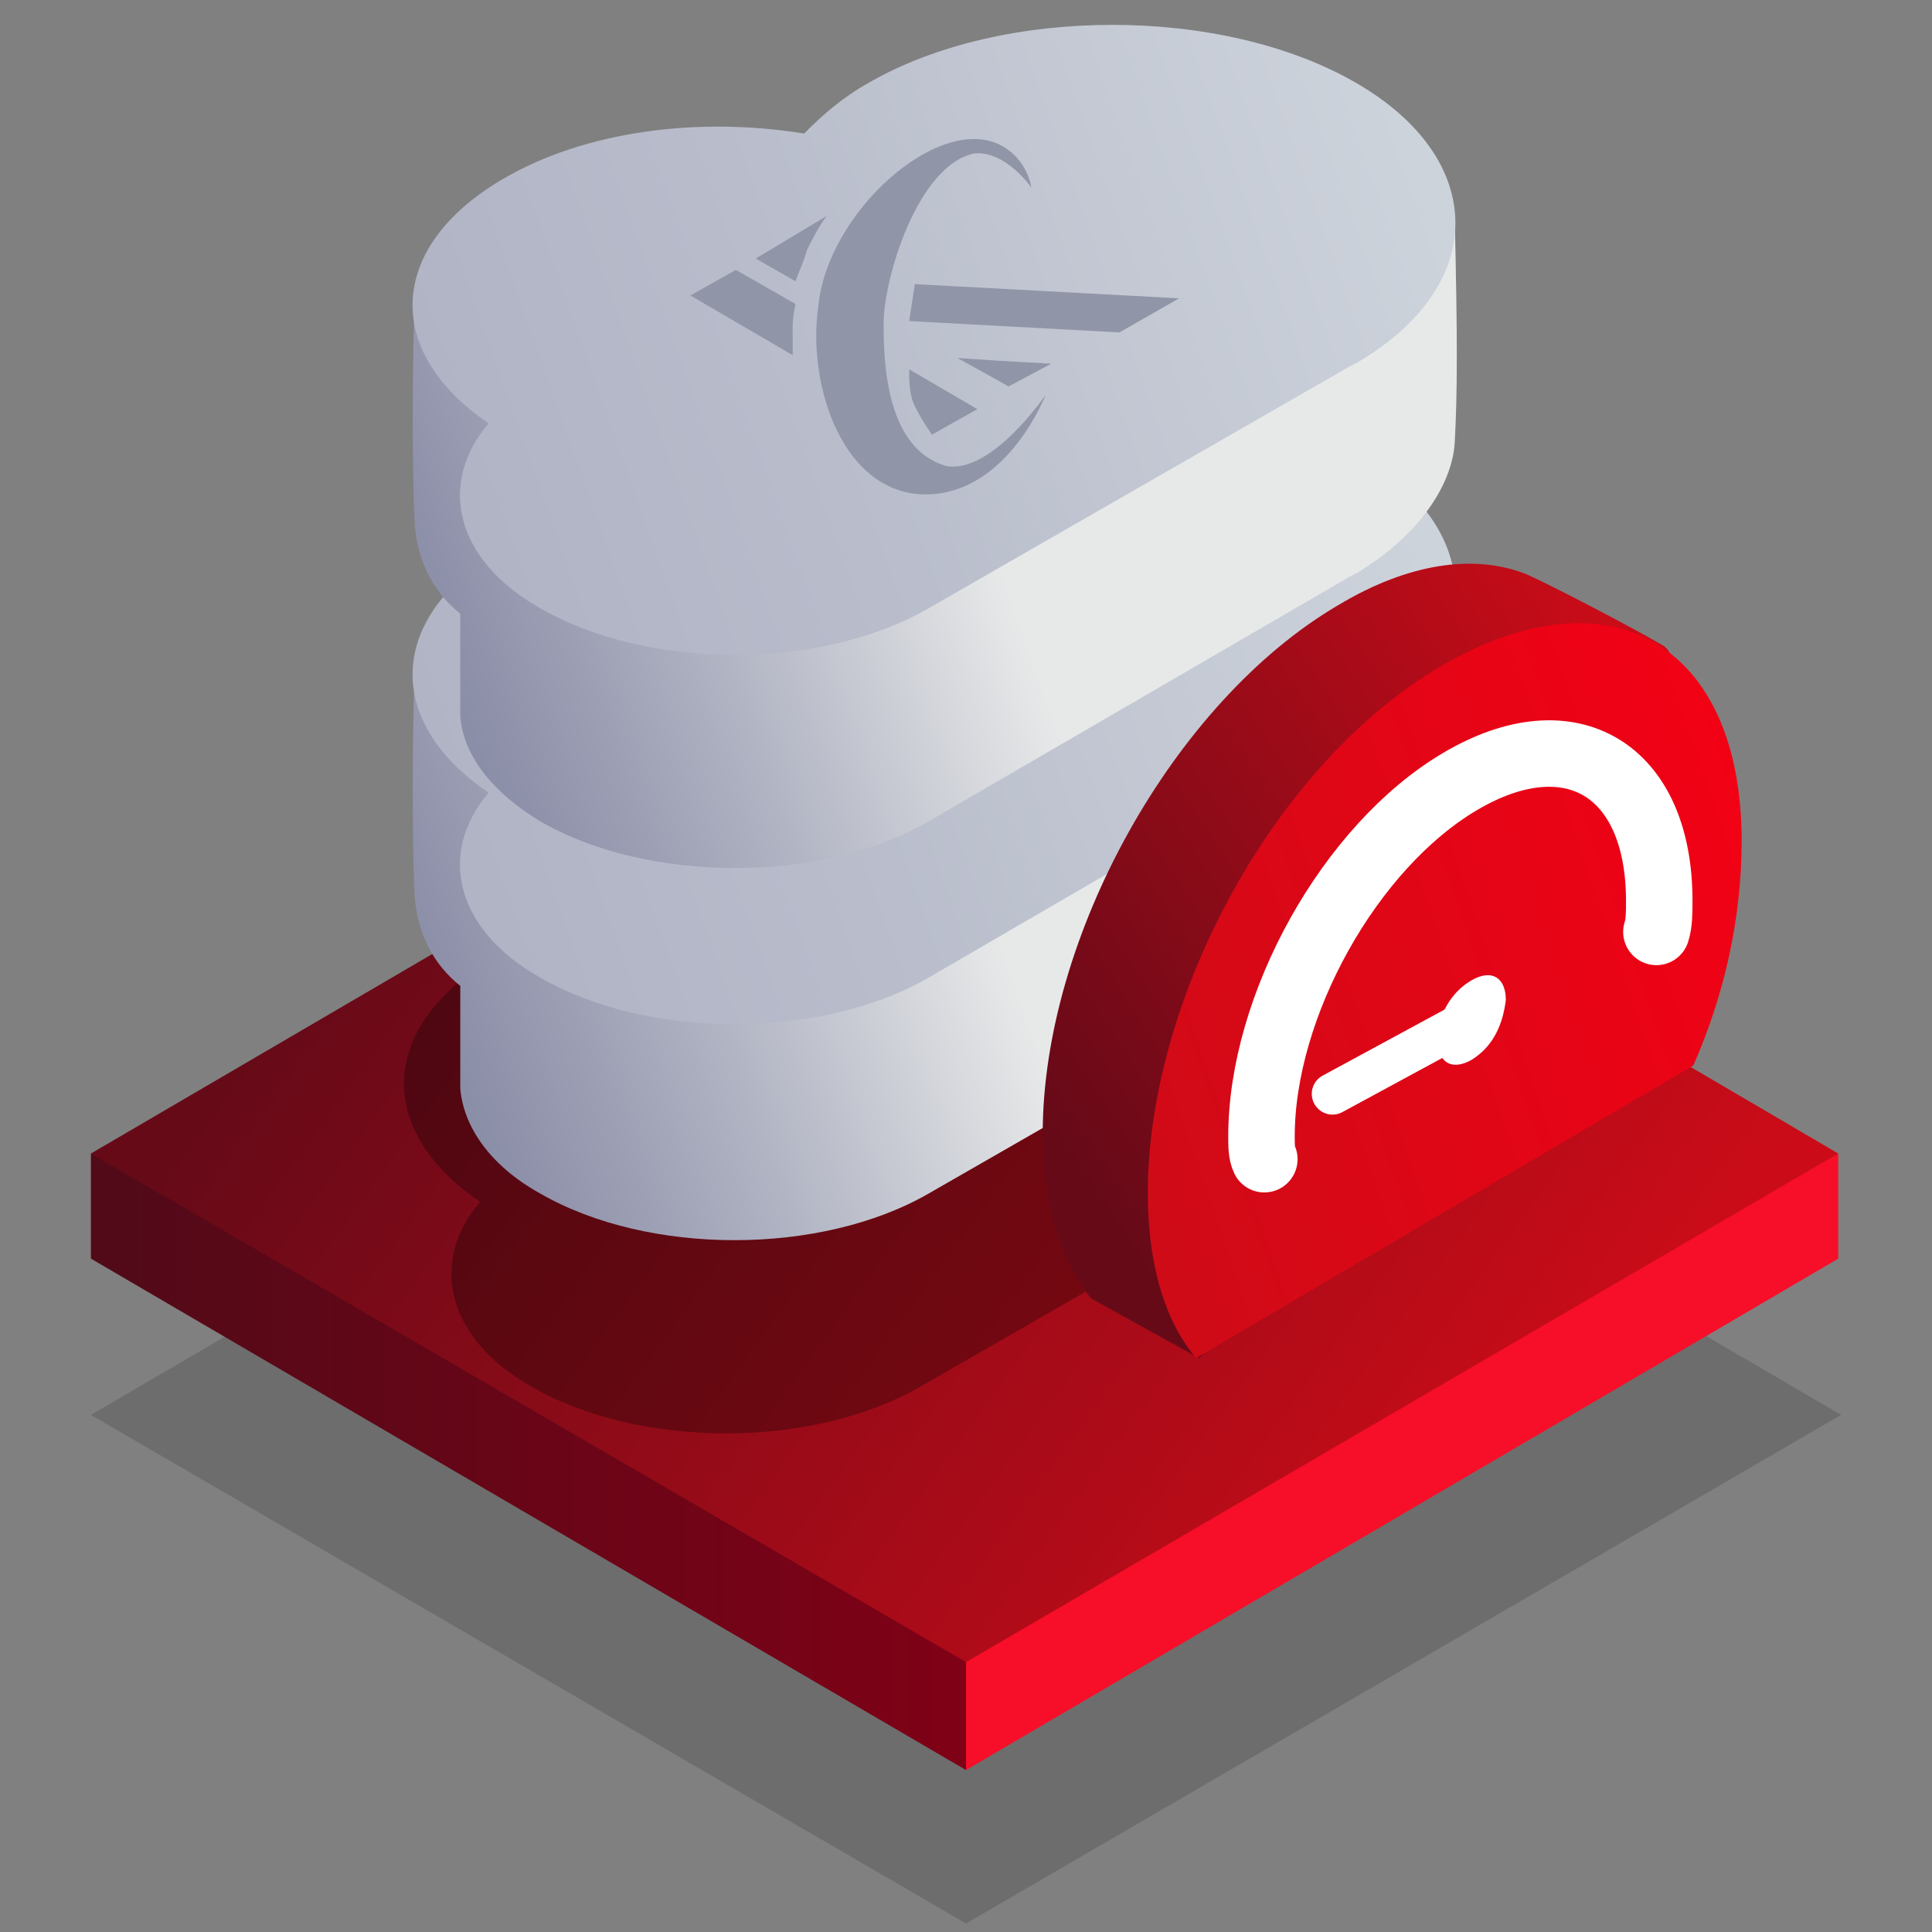 <?xml version="1.0" encoding="utf-8"?>
<!-- Generator: Adobe Illustrator 23.1.0, SVG Export Plug-In . SVG Version: 6.00 Build 0)  -->
<!DOCTYPE svg PUBLIC "-//W3C//DTD SVG 1.1//EN" "http://www.w3.org/Graphics/SVG/1.1/DTD/svg11.dtd">
<svg version="1.1" id="Layer_1" xmlns:x="http://ns.adobe.com/Extensibility/1.0/" xmlns:i="http://ns.adobe.com/AdobeIllustrator/10.0/" xmlns:graph="http://ns.adobe.com/Graphs/1.0/"
	 xmlns="http://www.w3.org/2000/svg" xmlns:xlink="http://www.w3.org/1999/xlink" x="0px" y="0px" viewBox="0 0 68 68"
	 style="enable-background:new 0 0 68 68;" xml:space="preserve">
<rect x="0" y="0" width="68" height="68" fill="#808080" stroke="none"/>
<style type="text/css">
	.st0{opacity:0.15;fill:url(#SVGID_1_);enable-background:new    ;}
	.st1{fill:url(#SVGID_2_);}
	.st2{fill:url(#SVGID_3_);}
	.st3{fill:url(#SVGID_4_);}
	.st4{opacity:0.3;fill-rule:evenodd;clip-rule:evenodd;fill:url(#Elipsa_1_kopia_2_1_);enable-background:new    ;}
	.st5{fill-rule:evenodd;clip-rule:evenodd;fill:url(#Elipsa_1_kopia_2-2_1_);}
	.st6{fill-rule:evenodd;clip-rule:evenodd;fill:url(#Elipsa_1_kopia_2-3_1_);}
	.st7{fill-rule:evenodd;clip-rule:evenodd;fill:url(#Elipsa_1_kopia_2-4_1_);}
	.st8{fill-rule:evenodd;clip-rule:evenodd;fill:url(#Elipsa_1_kopia_2-5_1_);}
	.st9{fill-rule:evenodd;clip-rule:evenodd;fill:#9195A8;}
	.st10{fill-rule:evenodd;clip-rule:evenodd;fill:url(#SVGID_5_);}
	.st11{fill-rule:evenodd;clip-rule:evenodd;fill:url(#SVGID_6_);}
	.st12{fill:none;stroke:#FFFFFF;stroke-width:2.34;stroke-linecap:round;stroke-linejoin:round;}
	.st13{fill:none;stroke:#FFFFFF;stroke-width:1.46;stroke-linecap:round;stroke-linejoin:round;}
	.st14{fill-rule:evenodd;clip-rule:evenodd;fill:#FFFFFF;}
</style>
<linearGradient id="SVGID_1_" gradientUnits="userSpaceOnUse" x1="-2113.225" y1="140.477" x2="-2150.392" y2="167.367" gradientTransform="matrix(1 0 0 -1 2166.22 204)">
	<stop  offset="0" style="stop-color:#000000"/>
	<stop  offset="1" style="stop-color:#000000"/>
</linearGradient>
<polygon class="st0" points="3.2,49.8 34,67.7 64.8,49.8 34,31.8 "/>
<linearGradient id="SVGID_2_" gradientUnits="userSpaceOnUse" x1="-2129.143" y1="152.541" x2="-2162.992" y2="152.541" gradientTransform="matrix(1 0 0 -1 2166.22 204)">
	<stop  offset="0" style="stop-color:#840016"/>
	<stop  offset="1" style="stop-color:#510A18"/>
</linearGradient>
<polygon class="st1" points="37.1,55.4 3.2,40.6 3.2,44.3 34,62.3 "/>
<linearGradient id="SVGID_3_" gradientUnits="userSpaceOnUse" x1="-2228.727" y1="152.569" x2="-2228.19" y2="152.569" gradientTransform="matrix(1 0 0 -1 2166.22 204)">
	<stop  offset="0" style="stop-color:#FC2632"/>
	<stop  offset="1" style="stop-color:#F70E28"/>
</linearGradient>
<polygon class="st2" points="64.7,44.3 64.7,40.6 34,52.5 34,62.3 "/>
<linearGradient id="SVGID_4_" gradientUnits="userSpaceOnUse" x1="-2113.286" y1="149.677" x2="-2150.414" y2="176.538" gradientTransform="matrix(1 0 0 -1 2166.22 204)">
	<stop  offset="0" style="stop-color:#CB0C18"/>
	<stop  offset="1" style="stop-color:#670A18"/>
</linearGradient>
<polygon class="st3" points="3.2,40.6 34,58.5 64.7,40.6 34,22.6 "/>
<linearGradient id="Elipsa_1_kopia_2_1_" gradientUnits="userSpaceOnUse" x1="56.853" y1="677.922" x2="34.238" y2="685.94" gradientTransform="matrix(1 0 0 1 0 -648)">
	<stop  offset="0" style="stop-color:#000000"/>
	<stop  offset="1" style="stop-color:#000000"/>
</linearGradient>
<path id="Elipsa_1_kopia_2" class="st4" d="M47.4,40.2l-0.2,0.1l0,0l-14.8,8.5c-3.8,2.2-9.9,2.2-13.7,0c-3-1.7-3.6-4.4-1.8-6.5
	c-3.7-2.5-3.6-6.2,0.5-8.6c2.9-1.7,6.9-2.2,10.6-1.6c0.7-0.7,1.4-1.3,2.3-1.8c4.8-2.7,12.4-2.7,17.1,0S52.1,37.4,47.4,40.2z"/>
<linearGradient id="Elipsa_1_kopia_2-2_1_" gradientUnits="userSpaceOnUse" x1="49.601" y1="671.642" x2="12.16" y2="684.902" gradientTransform="matrix(1 0 0 1 0 -648)">
	<stop  offset="0.42" style="stop-color:#E7E9E9"/>
	<stop  offset="0.68" style="stop-color:#B1B4C3"/>
	<stop  offset="0.88" style="stop-color:#8F92AA"/>
	<stop  offset="0.99" style="stop-color:#8285A1"/>
</linearGradient>
<path id="Elipsa_1_kopia_2-2" class="st5" d="M47.7,33.4l-0.2,0.1l0,0L32.7,42c-3.8,2.2-9.9,2.2-13.7,0c-1.8-1-2.7-2.4-2.8-3.7
	c0-1,0-2.9,0-3.6c-1-0.8-1.5-1.9-1.6-3.1c-0.1-1.7-0.1-5.8,0-7.9c2.9-1.7,10.1,1.2,13.7,1.7c0.7-0.7,1.5-1.3,2.3-1.8
	c4.8-2.7,15.9-5.6,20.6-2.9c0.1,4.3,0.1,6.2,0,8C51.1,30.3,49.9,32,47.7,33.4z"/>
<linearGradient id="Elipsa_1_kopia_2-3_1_" gradientUnits="userSpaceOnUse" x1="49.703" y1="666.162" x2="10.684" y2="679.981" gradientTransform="matrix(1 0 0 1 0 -648)">
	<stop  offset="0" style="stop-color:#CDD3DB"/>
	<stop  offset="0.59" style="stop-color:#B7BBCA"/>
	<stop  offset="1" style="stop-color:#ACB0C2"/>
</linearGradient>
<path id="Elipsa_1_kopia_2-3" class="st6" d="M47.7,25.7l-0.2,0.1l0,0l-14.8,8.6c-3.8,2.2-9.9,2.2-13.7,0c-3-1.7-3.6-4.4-1.8-6.5
	c-3.7-2.5-3.6-6.2,0.5-8.6c2.9-1.6,6.9-2.2,10.6-1.6c0.7-0.7,1.5-1.3,2.3-1.8c4.8-2.7,12.4-2.7,17.1,0S52.4,23,47.7,25.7z"/>
<linearGradient id="Elipsa_1_kopia_2-4_1_" gradientUnits="userSpaceOnUse" x1="49.608" y1="658.49" x2="12.172" y2="671.75" gradientTransform="matrix(1 0 0 1 0 -648)">
	<stop  offset="0.42" style="stop-color:#E7E9E9"/>
	<stop  offset="0.68" style="stop-color:#B1B4C3"/>
	<stop  offset="0.88" style="stop-color:#8F92AA"/>
	<stop  offset="0.99" style="stop-color:#8285A1"/>
</linearGradient>
<path id="Elipsa_1_kopia_2-4" class="st7" d="M47.7,20.2l-0.2,0.1l0,0l-14.8,8.6c-3.8,2.2-9.9,2.2-13.7,0c-1.8-1.1-2.7-2.4-2.8-3.7
	c0-1,0-2.9,0-3.6c-1-0.8-1.5-1.9-1.6-3.1c-0.1-1.7-0.1-5.8,0-7.9c2.9-1.7,10.1,1.2,13.7,1.7c0.7-0.7,1.4-1.3,2.3-1.8
	c4.8-2.7,15.9-5.6,20.6-2.9c0.1,4.3,0.1,6.2,0,8C51.1,17.1,49.9,18.9,47.7,20.2z"/>
<linearGradient id="Elipsa_1_kopia_2-5_1_" gradientUnits="userSpaceOnUse" x1="49.694" y1="653.228" x2="10.669" y2="667.053" gradientTransform="matrix(1 0 0 1 0 -648)">
	<stop  offset="0" style="stop-color:#CDD3DB"/>
	<stop  offset="0.59" style="stop-color:#B7BBCA"/>
	<stop  offset="1" style="stop-color:#ACB0C2"/>
</linearGradient>
<path id="Elipsa_1_kopia_2-5" class="st8" d="M47.7,12.8l-0.2,0.1l0,0l-14.8,8.5c-3.8,2.2-9.9,2.2-13.7,0c-3-1.7-3.6-4.4-1.8-6.5
	c-3.7-2.5-3.6-6.2,0.5-8.6c2.9-1.7,6.9-2.2,10.6-1.6C29,4,29.7,3.4,30.6,2.9c4.7-2.7,12.4-2.7,17.1,0S52.4,10.1,47.7,12.8z"/>
<path id="Kształt_8" class="st9" d="M34.4,14.4l-1.6,0.9c-0.2-0.3-0.4-0.6-0.6-1S32,13.4,32,13L34.4,14.4z M24.3,10.4l1.6-0.9
	l2.1,1.2c0,0-0.1,0.4-0.1,0.8c0,0.3,0,0.6,0,1L24.3,10.4z M32,11.3l0.2-1.3l9.3,0.5l-2.1,1.2L32,11.3z M36.8,13.9
	c0,0-1.9,2.8-3.5,2.5c-2.1-0.6-2.2-3.6-2.2-5c0-1.6,1.2-5.6,3.2-6c1.1-0.1,2,1.2,2,1.2c-0.1-0.6-0.5-1.2-1.1-1.5
	C33,4,29.1,7.5,28.8,10.8c-0.4,2.8,0.9,6.7,3.9,6.6C35.5,17.3,36.8,13.9,36.8,13.9z M26.6,9.1L28,9.9c0.1-0.3,0.3-0.7,0.4-1.1
	c0.2-0.4,0.4-0.8,0.7-1.2L26.6,9.1z M35.5,13.6l1.5-0.8l-1.8-0.1l-1.5-0.1L35.5,13.6z"/>
<linearGradient id="SVGID_5_" gradientUnits="userSpaceOnUse" x1="19.25" y1="704.78" x2="-4.887" y2="720.704" gradientTransform="matrix(1 0 0 1 40.15 -680)">
	<stop  offset="0" style="stop-color:#CB0C18"/>
	<stop  offset="0.93" style="stop-color:#670A18"/>
</linearGradient>
<path class="st10" d="M55.7,35.4c1.1-2.5,1.7-5.1,1.8-7.9c0-1.6,2.1-4.2,1-4.8c-1.2-0.7-4.1-2.2-4.8-2.5c-1.8-0.7-4.1-0.4-6.6,1.1
	c-5.8,3.4-10.4,11.7-10.4,18.6c0,2.5,0.6,4.4,1.7,5.8l3.8,2.1L55.7,35.4z"/>
<linearGradient id="SVGID_6_" gradientUnits="userSpaceOnUse" x1="-4.292" y1="719.059" x2="25.289" y2="708.888" gradientTransform="matrix(1 0 0 1 40.15 -680)">
	<stop  offset="0" style="stop-color:#CB0C18"/>
	<stop  offset="1" style="stop-color:#F70014"/>
</linearGradient>
<path class="st11" d="M59.6,37.5c1.1-2.5,1.7-5.2,1.7-7.9c0-6.9-4.6-9.6-10.5-6.2S40.4,35.1,40.4,42c0,2.5,0.6,4.5,1.7,5.8
	L59.6,37.5z"/>
<path class="st12" d="M58.3,32.8c0.1-0.3,0.1-0.7,0.1-1.1c0-4.6-3.1-6.5-7-4.2s-7,7.9-7,12.5c0,0.3,0,0.6,0.1,0.8"/>
<line class="st13" x1="51.7" y1="35.9" x2="46.9" y2="38.5"/>
<path id="Elipsa_1169" class="st14" d="M51.8,34.5c0.7-0.4,1.2-0.1,1.2,0.7c-0.1,0.8-0.4,1.6-1.2,2.1c-0.7,0.4-1.2,0.1-1.2-0.7
	C50.6,35.7,51.1,34.9,51.8,34.5z"/>
</svg>
